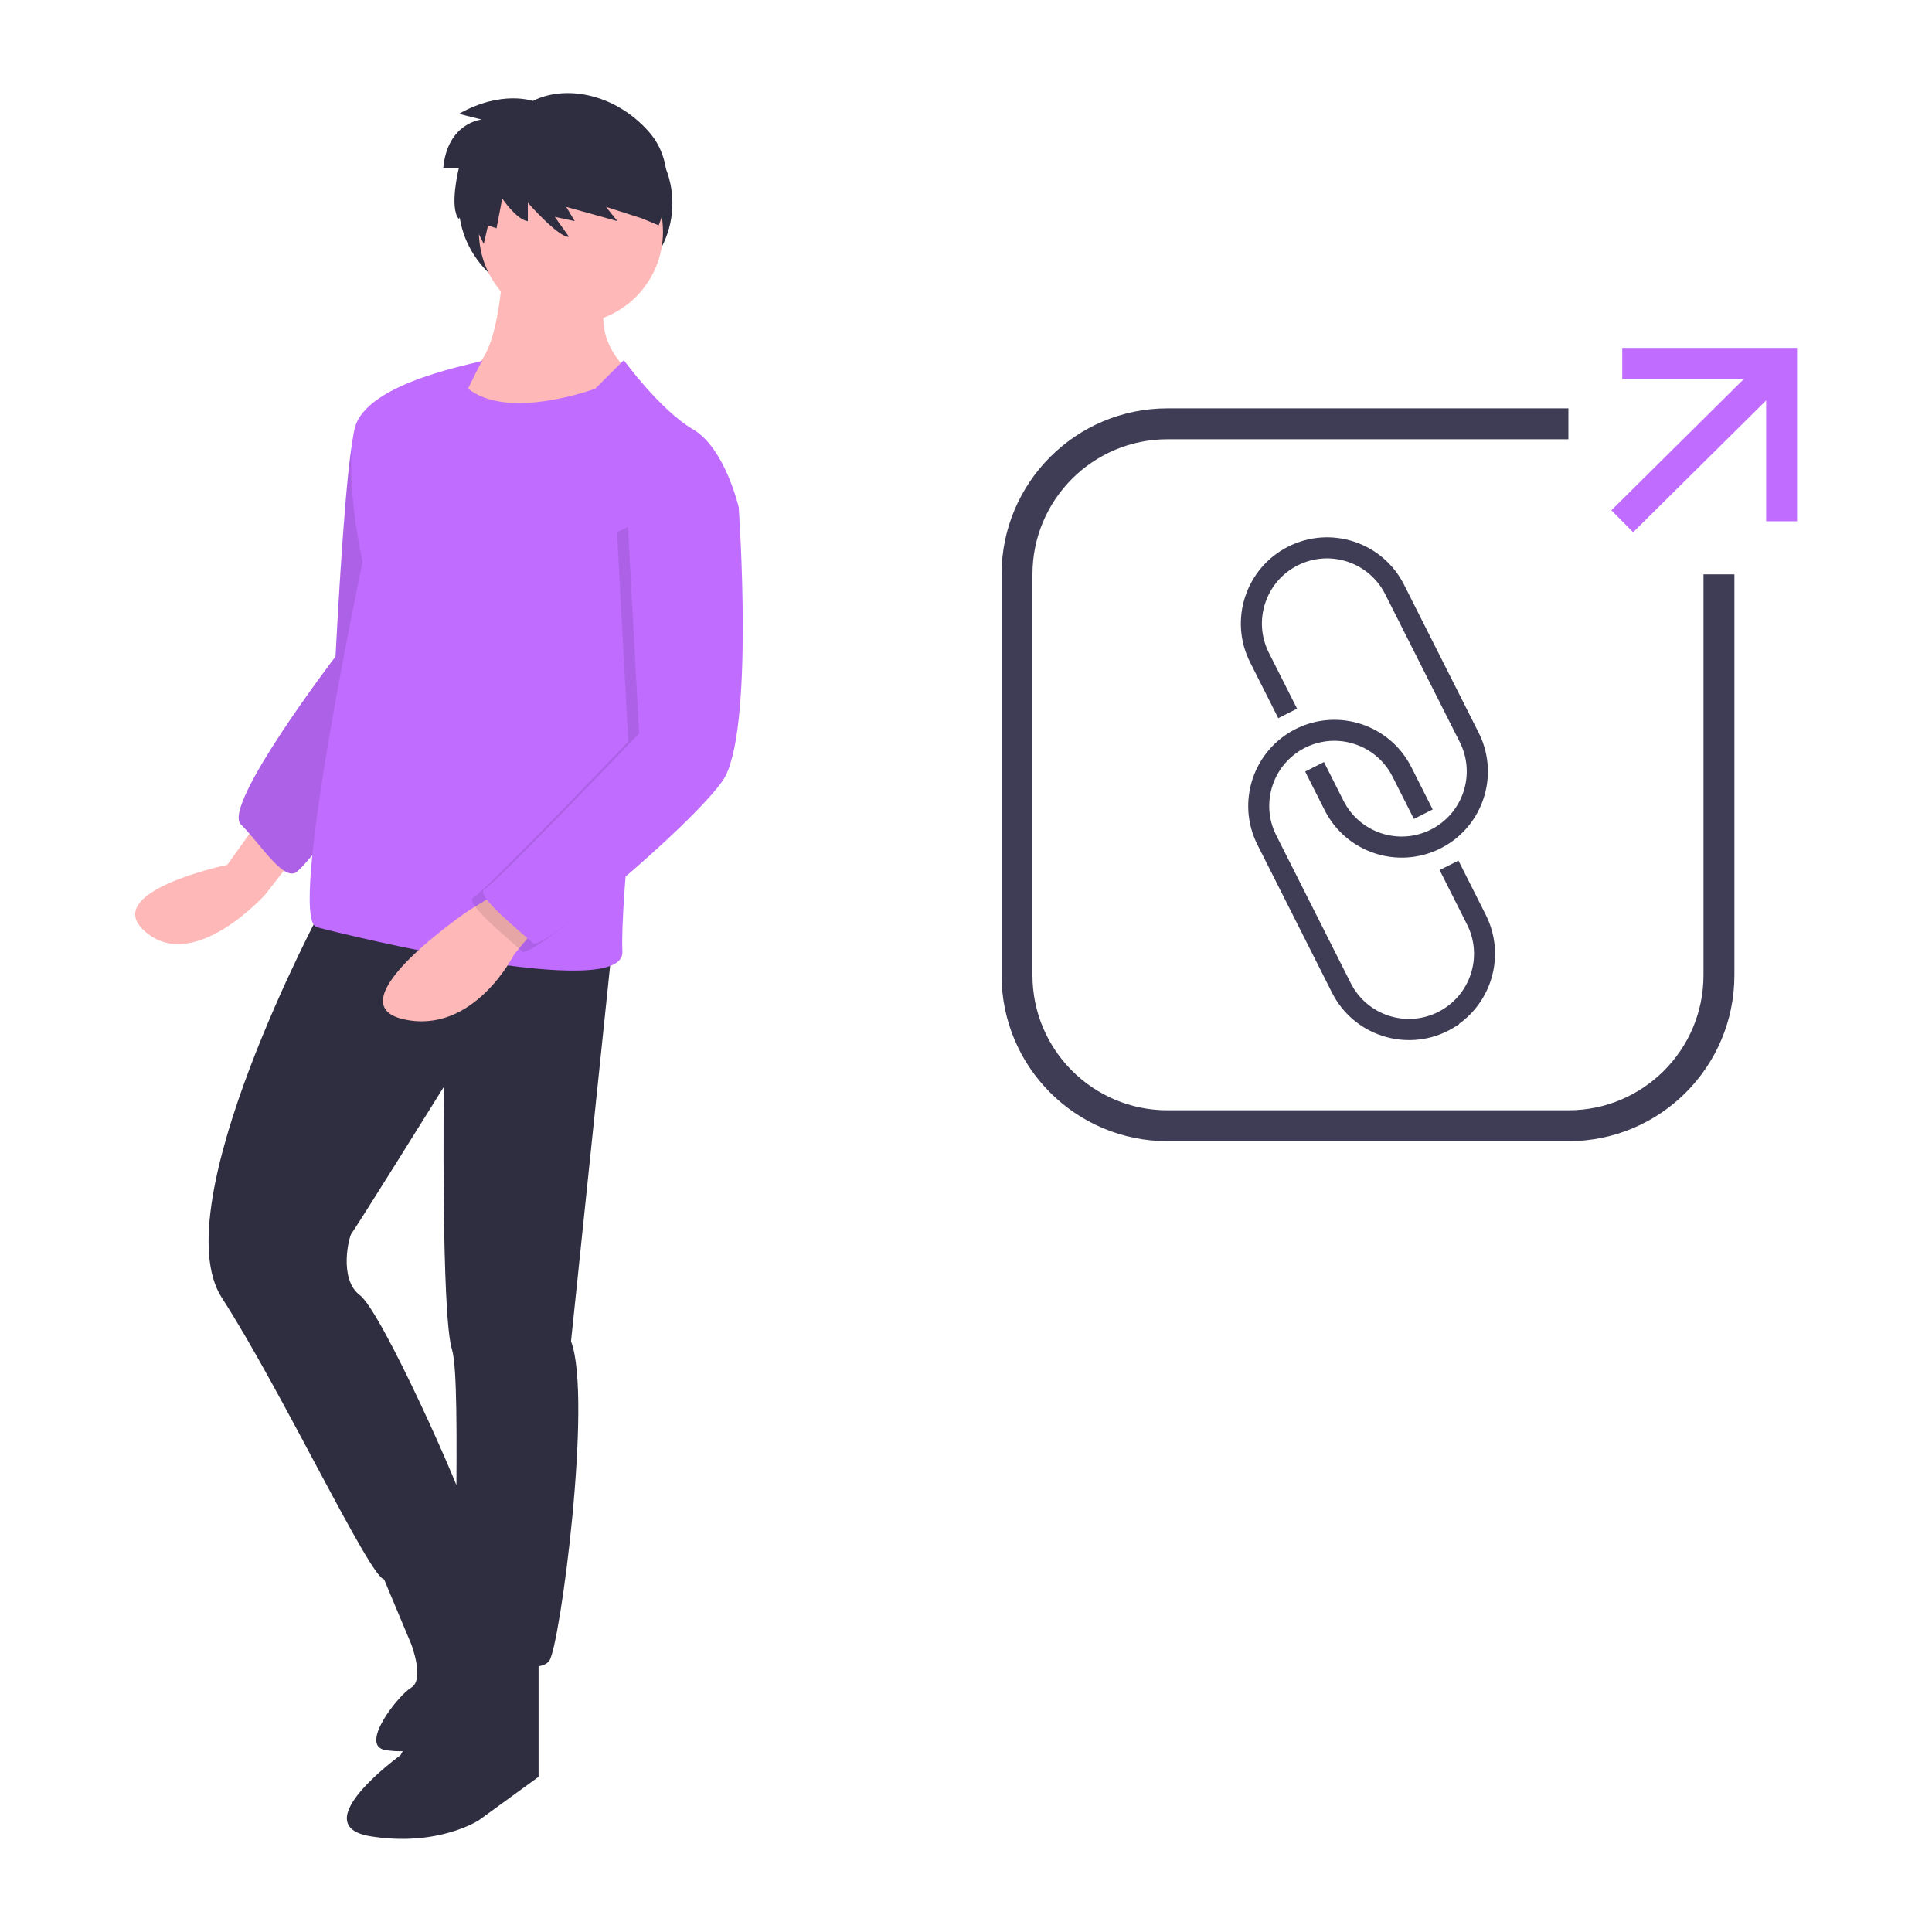 <?xml version="1.0" encoding="UTF-8"?>
<svg id="Layer_2" data-name="Layer 2" xmlns="http://www.w3.org/2000/svg" width="250" height="250" viewBox="0 0 250 250">
  <defs>
    <style>
      .cls-1 {
        fill: #ffb8b8;
      }

      .cls-1, .cls-2, .cls-3, .cls-4 {
        stroke-width: 0px;
      }

      .cls-2 {
        fill: #2f2e41;
      }

      .cls-5 {
        stroke: #c06cff;
      }

      .cls-5, .cls-6 {
        fill: none;
        stroke-width: 4px;
      }

      .cls-5, .cls-6, .cls-7 {
        stroke-miterlimit: 10;
      }

      .cls-3 {
        fill: #000;
        isolation: isolate;
        opacity: .1;
      }

      .cls-6, .cls-7 {
        stroke: #3f3d56;
      }

      .cls-7 {
        fill: #3f3d56;
      }

      .cls-4 {
        fill: #c06cff;
      }
    </style>
  </defs>
  <path class="cls-7" d="M187.07,108.83c-.29.18-.59.35-.9.51-5.25,2.64-11.66.53-14.31-4.72l-2.3-4.56,1.54-.78,2.3,4.56c2.22,4.4,7.59,6.17,11.99,3.95,4.4-2.22,6.17-7.59,3.95-11.99l-9.65-19.14c-2.22-4.4-7.59-6.17-11.99-3.95-4.4,2.22-6.17,7.59-3.95,11.99l3.42,6.78-1.54.78-3.42-6.78c-2.65-5.25-.54-11.66,4.72-14.31s11.66-.54,14.31,4.72l9.65,19.14c2.47,4.9.82,10.87-3.81,13.8h0Z"/>
  <path class="cls-7" d="M188.01,132.45c-.29.18-.58.35-.89.5-5.25,2.64-11.66.53-14.31-4.72l-9.65-19.14c-2.65-5.26-.53-11.66,4.72-14.31,5.25-2.64,11.65-.54,14.3,4.71l2.54,5.03-1.54.78-2.54-5.03c-2.22-4.4-7.59-6.17-11.99-3.96-4.4,2.22-6.17,7.59-3.96,11.99h0s9.65,19.14,9.65,19.14c2.22,4.4,7.59,6.17,11.99,3.95,4.4-2.22,6.17-7.59,3.95-11.99,0,0,0,0,0,0l-3.32-6.59,1.54-.78,3.32,6.59c2.46,4.9.81,10.87-3.83,13.81Z"/>
  <path class="cls-6" d="M222.43,74.32v51.87c0,10.76-8.72,19.48-19.48,19.48h-51.87c-10.76,0-19.48-8.72-19.48-19.48v-51.87c0-10.76,8.72-19.48,19.48-19.48h51.87"/>
  <polyline class="cls-5" points="209.92 47.02 230.54 47.02 230.54 67.45"/>
  <line class="cls-5" x1="230.54" y1="47.02" x2="209.92" y2="67.45"/>
  <ellipse class="cls-2" cx="73.18" cy="26.3" rx="13.83" ry="12.96"/>
  <path class="cls-1" d="M32.91,107.01l-3.5,4.9s-16.81,3.5-10.5,8.75,15.41-4.9,15.41-4.9l4.9-6.3-6.3-2.45Z"/>
  <rect class="cls-7" x="26.3" y="230.54" width="118.29" height="0"/>
  <path class="cls-4" d="M51.12,51.34s-4.55,0-5.6,6.3c-1.05,6.3-2.1,27.31-2.1,27.31,0,0-14.71,19.26-12.26,21.71s5.25,7,7,6.3,16.81-21.36,16.81-21.36l-3.85-40.27Z"/>
  <path class="cls-3" d="M51.12,51.34s-4.55,0-5.6,6.3c-1.05,6.3-2.1,27.31-2.1,27.31,0,0-14.71,19.26-12.26,21.71s5.25,7,7,6.3,16.81-21.36,16.81-21.36l-3.85-40.27Z"/>
  <path class="cls-1" d="M65.13,33.48s-.35,13.66-4.55,14.36-2.8,5.25-2.8,5.25c0,0,13.66,8.05,22.76,0l1.75-4.2s-6.3-4.55-3.5-10.86l-13.66-4.55Z"/>
  <path class="cls-2" d="M41.67,117.52s-20.66,38.52-12.96,50.42c7.7,11.91,19.26,36.42,21.01,36.42s11.56-4.9,10.86-8.05c-.7-3.15-11.21-26.61-14.01-28.71s-1.4-7.7-1.05-8.05,11.91-18.91,11.91-18.91c0,0-.35,29.41,1.05,33.97s-.35,37.12,1.4,38.52,9.8,3.85,11.21,1.75c1.4-2.1,5.6-33.97,2.8-41.32l5.25-50.42-37.47-5.6Z"/>
  <path class="cls-2" d="M60.58,211.01l-8.75,16.11s-12.61,9.1-3.85,10.5c8.75,1.4,14.01-2.1,14.01-2.1l7.7-5.6v-16.11l-9.1-2.8Z"/>
  <path class="cls-2" d="M48.67,201.91l4.55,10.86s1.75,4.55,0,5.6-6.65,7.35-3.5,8.05c.63.12,1.28.19,1.92.19,5.3.09,10.41-1.99,14.15-5.76l2.84-2.84s-9.72-22.39-9.59-22.23-10.37,6.12-10.37,6.12Z"/>
  <circle class="cls-1" cx="73.88" cy="29.98" r="11.91"/>
  <path class="cls-4" d="M80.71,46.61l-3.68,3.68s-11.21,4.2-16.46,0c0,0,1.93-4.03,1.93-3.68s-15.23,2.63-16.63,8.93,1.05,17.16,1.05,17.16c0,0-9.8,46.22-5.95,47.27s39.92,9.8,39.57,3.15c-.35-6.65,2.8-33.97,2.8-33.97l12.26-23.46s-1.75-7.7-5.95-10.15c-4.2-2.45-8.93-8.93-8.93-8.93Z"/>
  <path class="cls-1" d="M65.13,115.07l-4.55,2.8s-17.51,11.91-8.4,14.01,14.36-8.4,14.36-8.4l3.5-4.2-4.9-4.2Z"/>
  <path class="cls-3" d="M91.04,63.59l3.15,3.15s2.1,29.41-2.1,35.37-23.46,22.06-24.51,21.01-7.7-6.3-6.3-7,20.02-20.16,20.02-20.16l-1.46-27.11,11.21-5.25Z"/>
  <path class="cls-4" d="M92.44,62.54l3.15,3.15s2.1,29.41-2.1,35.37-23.46,22.06-24.51,21.01-7.7-6.3-6.3-7,20.02-20.16,20.02-20.16l-1.46-27.11,11.21-5.25Z"/>
  <path class="cls-2" d="M68.96,13.07s-4.05-1.47-9.57,1.66l2.94.74s-4.41.37-4.97,6.25h2.02s-1.29,5.15,0,6.62l.83-1.56,2.39,4.78.55-2.39,1.1.37.74-3.86s1.84,2.76,3.31,2.94v-2.39s4.05,4.6,5.33,4.41l-1.84-2.58,2.58.55-1.1-1.84,6.62,1.84-1.47-1.84,4.6,1.47,2.21.92s3.13-7.17-1.29-12.14-10.85-6.07-14.99-3.96Z"/>
</svg>